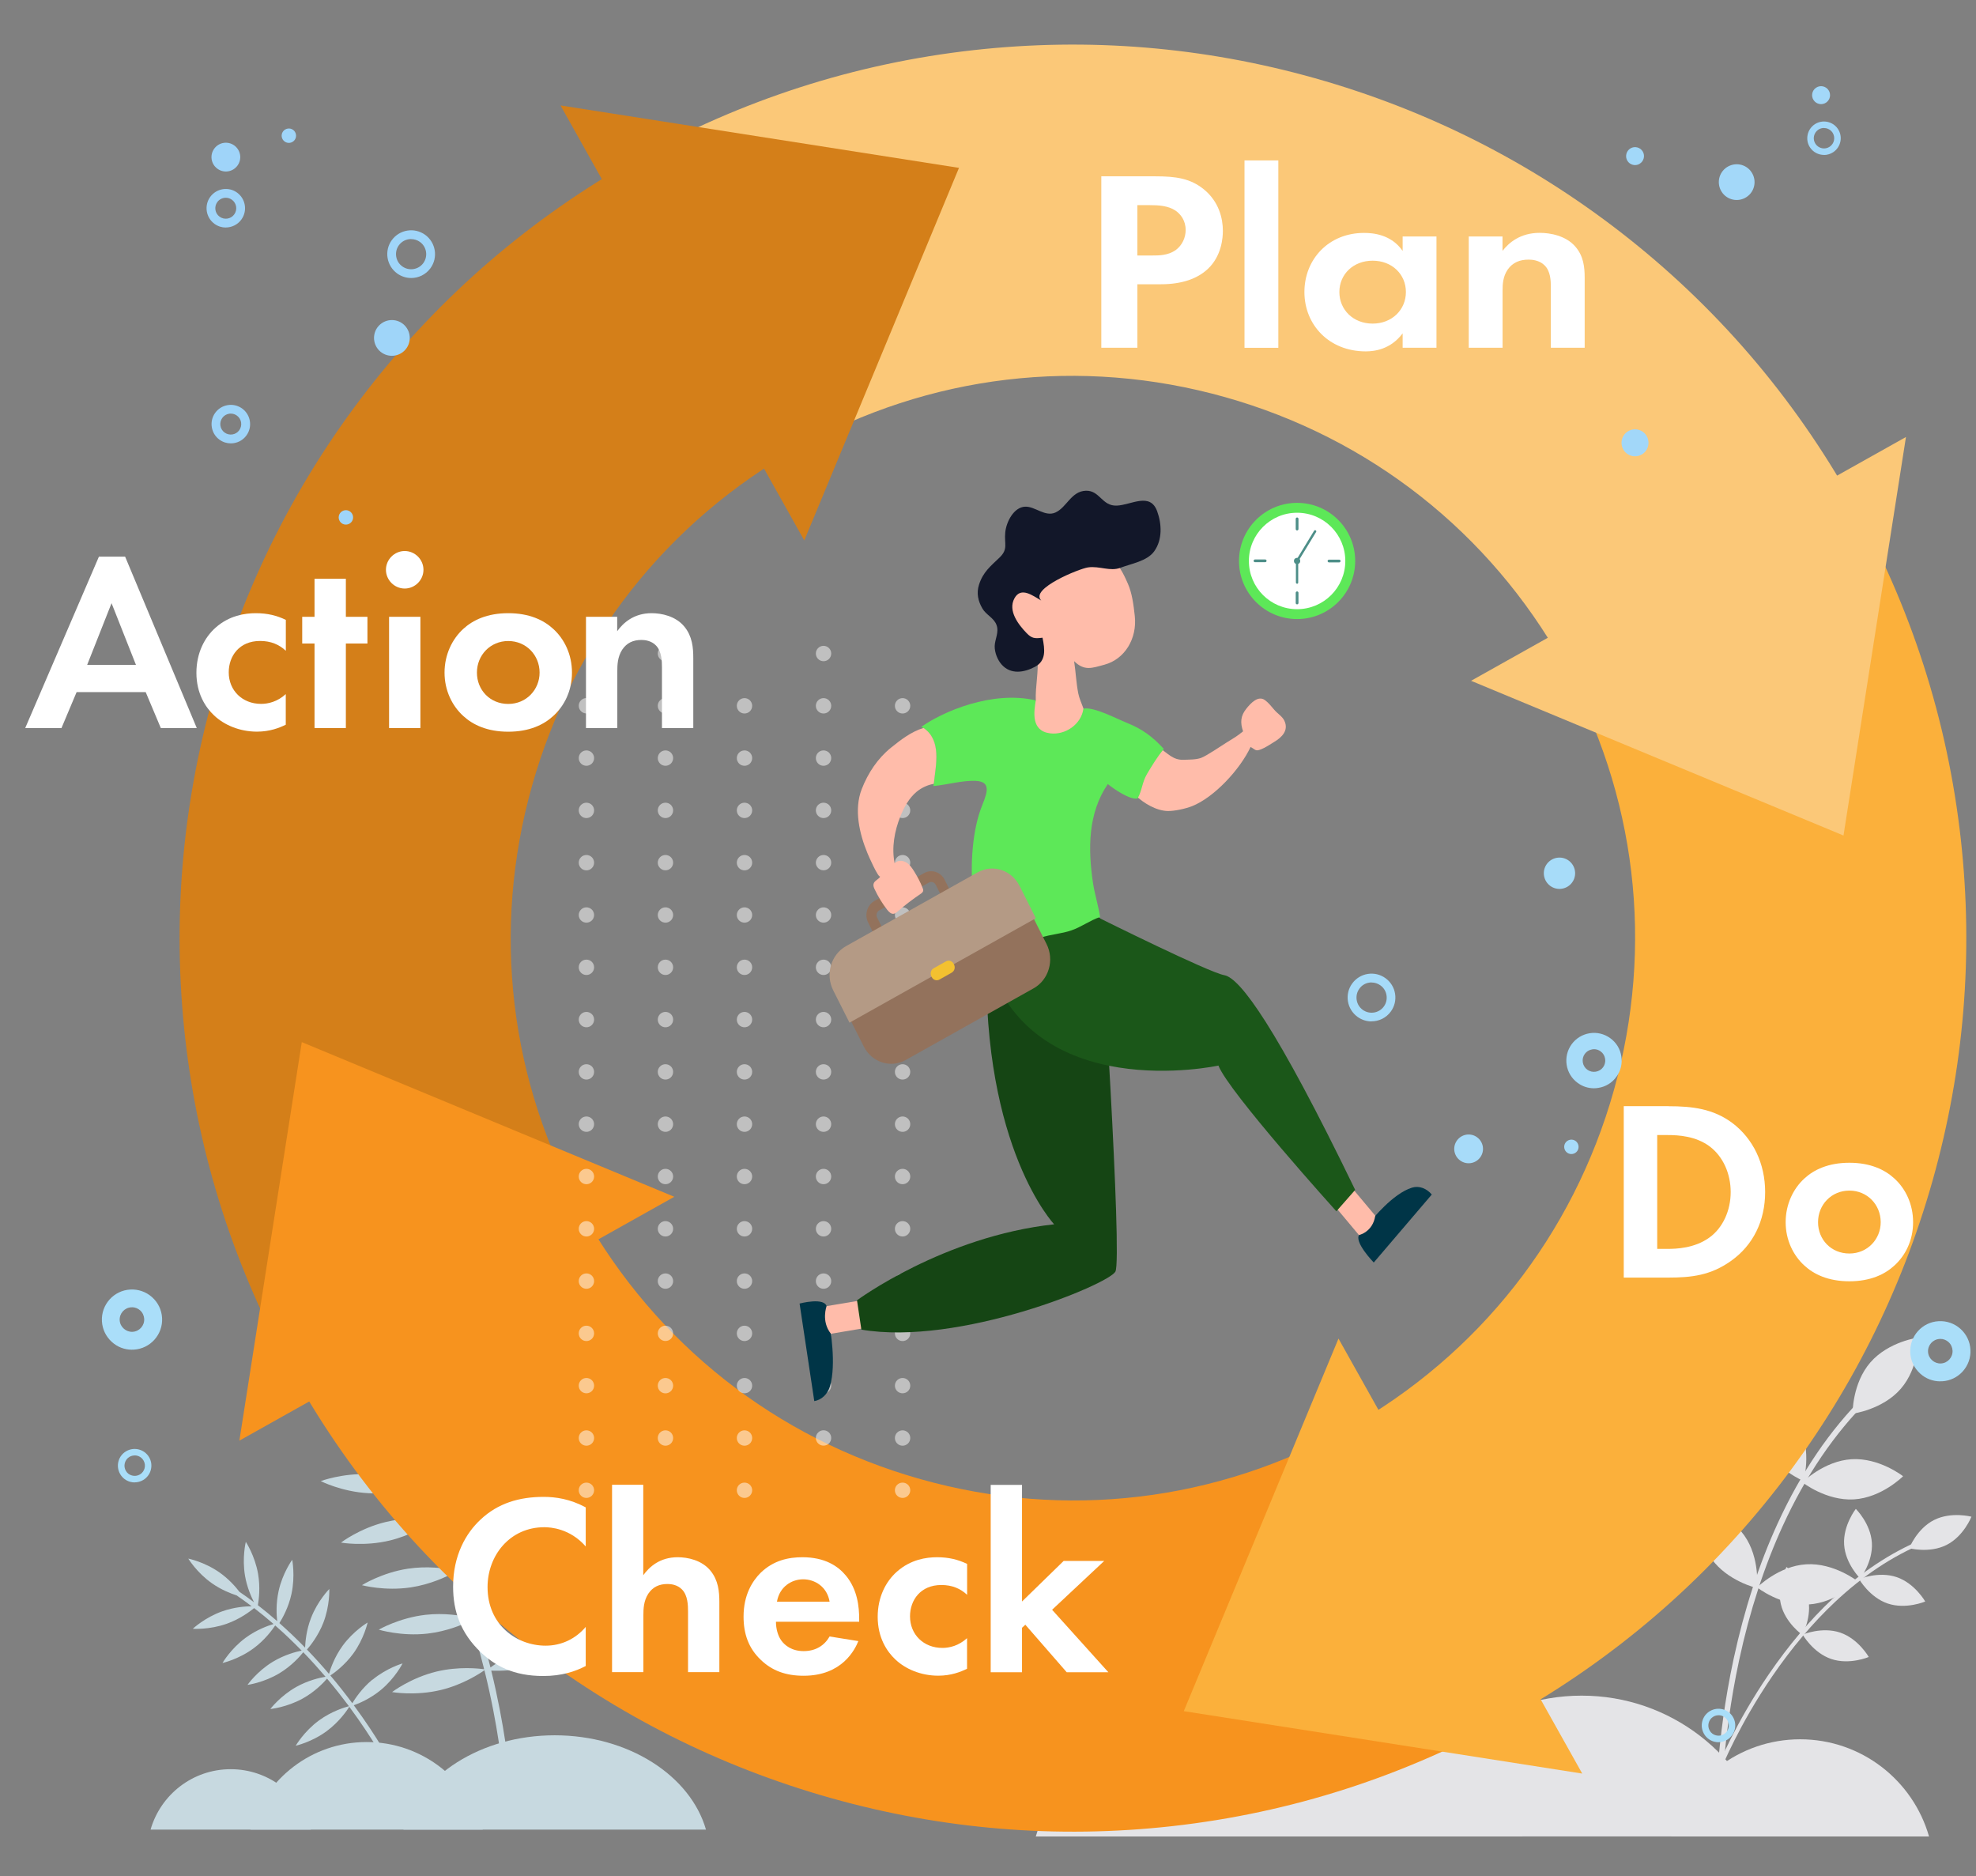<svg width="316" height="300" xmlns="http://www.w3.org/2000/svg" xmlns:xlink="http://www.w3.org/1999/xlink" viewBox="0 0 316 300"><rect x="0" y="0" width="316" height="300" fill="#808080" stroke="none"/><defs><style>.cls-1{fill:url(#linear-gradient);}.cls-2{fill:#003547;}.cls-3{fill:#f7931e;}.cls-4{fill:#f3c130;}.cls-5{fill:#fff;}.cls-6{fill:#ffbcaa;}.cls-7{fill:#fbb03b;}.cls-8{fill:#e4e4e7;}.cls-9{fill:#fbc878;}.cls-10{fill:#93725c;}.cls-11{fill:#b49a85;}.cls-12{fill:#d47f19;}.cls-13{fill:#c7d9e0;}.cls-14{fill:#121729;}.cls-15{fill:#154514;}.cls-16{fill:#1b5719;}.cls-17{fill:#5de858;}.cls-18{fill:#4d8e88;}.cls-19{fill:url(#linear-gradient-8);}.cls-20{fill:url(#linear-gradient-9);}.cls-21{fill:url(#linear-gradient-3);}.cls-22{fill:url(#linear-gradient-4);}.cls-23{fill:url(#linear-gradient-2);}.cls-24{fill:url(#linear-gradient-6);}.cls-25{fill:url(#linear-gradient-7);}.cls-26{fill:url(#linear-gradient-5);}.cls-27{opacity:.5;}.cls-28{fill:url(#linear-gradient-14);}.cls-29{fill:url(#linear-gradient-18);}.cls-30{fill:url(#linear-gradient-20);}.cls-31{fill:url(#linear-gradient-21);}.cls-32{fill:url(#linear-gradient-15);}.cls-33{fill:url(#linear-gradient-19);}.cls-34{fill:url(#linear-gradient-16);}.cls-35{fill:url(#linear-gradient-17);}.cls-36{fill:url(#linear-gradient-13);}.cls-37{fill:url(#linear-gradient-12);}.cls-38{fill:url(#linear-gradient-10);}.cls-39{fill:url(#linear-gradient-11);}</style><linearGradient id="linear-gradient" x1="-187.66" y1="219.94" x2="794.58" y2="-182.79" gradientTransform="matrix(1, 0, 0, 1, 0, 0)" gradientUnits="userSpaceOnUse"><stop offset="0" stop-color="#95ccf8"/><stop offset="1" stop-color="#b2e5fa"/></linearGradient><linearGradient id="linear-gradient-2" x1="-279.58" y1="194.36" x2="702.64" y2="-208.37" xlink:href="#linear-gradient"/><linearGradient id="linear-gradient-3" x1="-372.69" y1="394.68" x2="609.53" y2="-8.05" xlink:href="#linear-gradient"/><linearGradient id="linear-gradient-4" x1="-175.37" y1="249.92" x2="806.87" y2="-152.81" xlink:href="#linear-gradient"/><linearGradient id="linear-gradient-5" x1="-191.45" y1="210.67" x2="790.77" y2="-192.05" xlink:href="#linear-gradient"/><linearGradient id="linear-gradient-6" x1="-190.6" y1="212.77" x2="791.64" y2="-189.96" xlink:href="#linear-gradient"/><linearGradient id="linear-gradient-7" x1="-669.54" y1="517.69" x2="312.67" y2="114.97" xlink:href="#linear-gradient"/><linearGradient id="linear-gradient-8" x1="-188.11" y1="218.82" x2="794.11" y2="-183.91" xlink:href="#linear-gradient"/><linearGradient id="linear-gradient-9" x1="-677.81" y1="497.55" x2="304.41" y2="94.82" xlink:href="#linear-gradient"/><linearGradient id="linear-gradient-10" x1="-416.25" y1="559.23" x2="565.96" y2="156.51" xlink:href="#linear-gradient"/><linearGradient id="linear-gradient-11" x1="-388.62" y1="502.61" x2="593.6" y2="99.88" xlink:href="#linear-gradient"/><linearGradient id="linear-gradient-12" x1="-359.31" y1="427.3" x2="622.91" y2="24.58" xlink:href="#linear-gradient"/><linearGradient id="linear-gradient-13" x1="-293.55" y1="160.28" x2="688.68" y2="-242.44" xlink:href="#linear-gradient"/><linearGradient id="linear-gradient-14" x1="-357.07" y1="432.8" x2="625.16" y2="30.07" xlink:href="#linear-gradient"/><linearGradient id="linear-gradient-15" x1="-297.78" y1="227.49" x2="684.46" y2="-175.24" xlink:href="#linear-gradient"/><linearGradient id="linear-gradient-16" x1="-293.3" y1="160.89" x2="688.92" y2="-241.84" xlink:href="#linear-gradient"/><linearGradient id="linear-gradient-17" x1="-361.38" y1="422.26" x2="620.84" y2="19.53" xlink:href="#linear-gradient"/><linearGradient id="linear-gradient-18" x1="-370.04" y1="401.15" x2="612.18" y2="-1.58" xlink:href="#linear-gradient"/><linearGradient id="linear-gradient-19" x1="-283.84" y1="183.97" x2="698.39" y2="-218.76" xlink:href="#linear-gradient"/><linearGradient id="linear-gradient-20" x1="-278.45" y1="197.11" x2="703.77" y2="-205.62" xlink:href="#linear-gradient"/><linearGradient id="linear-gradient-21" x1="-290.68" y1="167.29" x2="691.55" y2="-235.43" xlink:href="#linear-gradient"/></defs><g><g><path class="cls-8" d="M282.01,230.94c1.94,4.01,6.41,5.85,6.41,5.85,0,0,1.32-4.65-.61-8.66-1.94-4.01-6.41-5.85-6.41-5.85,0,0-1.32,4.65,.61,8.66Z"/><path class="cls-8" d="M273.68,249.2c2.58,3.63,7.29,4.71,7.29,4.71,0,0,.54-4.8-2.04-8.43s-7.29-4.71-7.29-4.71c0,0-.54,4.8,2.04,8.43Z"/><path class="cls-8" d="M299.11,217.83c-2.92,3.36-2.85,8.2-2.85,8.2,0,0,4.79-.62,7.71-3.98s2.85-8.2,2.85-8.2c0,0-4.79,.62-7.71,3.98Z"/><path class="cls-8" d="M296.1,233.31c-4.44,.27-7.85,3.7-7.85,3.7,0,0,3.8,2.99,8.24,2.72,4.44-.27,7.85-3.7,7.85-3.7,0,0-3.8-2.99-8.24-2.72Z"/><path class="cls-8" d="M288.85,250.11c-4.44,.27-7.85,3.7-7.85,3.7,0,0,3.8,2.99,8.24,2.72,4.44-.27,7.85-3.7,7.85-3.7,0,0-3.8-2.99-8.24-2.72Z"/><path class="cls-8" d="M274.4,289.38h.91c0-.11-.05-10.67,2.82-23.98,1.68-7.81,4.03-15.02,6.97-21.44,3.67-8.01,8.28-14.79,13.7-20.16l-.64-.64c-5.5,5.45-10.18,12.33-13.89,20.44-2.97,6.48-5.33,13.76-7.03,21.63-2.89,13.4-2.84,24.04-2.84,24.15Z"/></g><g><path class="cls-8" d="M294.91,246.96c.19,3.07,2.57,5.42,2.57,5.42,0,0,2.06-2.63,1.87-5.71s-2.57-5.42-2.57-5.42c0,0-2.06,2.63-1.87,5.71Z"/><path class="cls-8" d="M284.79,256.48c.7,3,3.44,4.92,3.44,4.92,0,0,1.6-2.94,.9-5.94-.7-3-3.44-4.92-3.44-4.92,0,0-1.6,2.94-.9,5.94Z"/><path class="cls-8" d="M309.29,243.03c-2.75,1.39-3.97,4.51-3.97,4.51,0,0,3.23,.86,5.98-.53,2.75-1.39,3.97-4.51,3.97-4.51,0,0-3.23-.86-5.98,.53Z"/><path class="cls-8" d="M303.31,252.16c-2.92-.99-6,.32-6,.32,0,0,1.65,2.91,4.57,3.9s6-.32,6-.32c0,0-1.65-2.91-4.57-3.9Z"/><path class="cls-8" d="M294.28,261.03c-2.92-.99-6,.32-6,.32,0,0,1.65,2.91,4.57,3.9,2.92,.99,6-.32,6-.32,0,0-1.65-2.91-4.57-3.9Z"/><path class="cls-8" d="M274.75,282.41l.58,.23c.03-.07,2.76-6.84,8.08-14.62,3.12-4.56,6.51-8.57,10.07-11.91,4.44-4.17,9.17-7.31,14.05-9.34l-.24-.58c-4.95,2.05-9.74,5.24-14.25,9.46-3.6,3.38-7.01,7.42-10.16,12.02-5.36,7.83-8.11,14.66-8.13,14.73Z"/></g><g><path class="cls-8" d="M252.94,271.11c14.19,0,26.15,9.52,29.86,22.51h-59.73c3.71-13,15.67-22.51,29.86-22.51Z"/><path class="cls-8" d="M287.88,278.09c9.79,0,18.05,6.57,20.61,15.54h-41.22c2.56-8.97,10.82-15.54,20.61-15.54Z"/><path class="cls-8" d="M243.46,293.63c-4.01-13.88-19.91-24.25-38.91-24.25s-34.9,10.37-38.91,24.25h77.81Z"/></g><path class="cls-13" d="M84.76,263.4c-2.96,.9-5.28,2.44-6.32,3.21-.02-.09-.04-.18-.07-.26-.57-2.26-1.27-4.81-2.13-7.53,1.19-.24,4-.93,6.76-2.61,3.62-2.21,5.77-5.3,5.77-5.3,0,0-3.73,.5-7.35,2.71-2.67,1.63-4.53,3.72-5.33,4.72-.72-2.25-1.55-4.63-2.51-7.07,1.11-.55,3.62-1.93,5.82-4.23,2.94-3.06,4.23-6.6,4.23-6.6,0,0-3.47,1.44-6.41,4.5-2.05,2.14-3.3,4.51-3.87,5.74-.96-2.44-2.05-4.94-3.27-7.45,1.02-.71,3.28-2.46,5.12-5.07,2.44-3.48,3.17-7.16,3.17-7.16,0,0-3.21,1.95-5.65,5.43-1.68,2.4-2.55,4.89-2.93,6.21-.83-1.69-1.72-3.38-2.68-5.07,.68-1.05,2.11-3.52,2.81-6.61,.94-4.14,.23-7.83,.23-7.83,0,0-2.24,3.02-3.18,7.16-.57,2.52-.53,4.86-.41,6.32-.68-1.17-1.4-2.34-2.15-3.49-.37-1.41-1.12-3.65-2.5-5.83-2.26-3.59-5.38-5.7-5.38-5.7,0,0,.56,3.72,2.82,7.31,1.36,2.16,3.04,3.79,4.15,4.74,.78,1.19,1.52,2.4,2.22,3.61-1.28-.52-3.77-1.37-6.67-1.53-4.24-.23-7.76,1.09-7.76,1.09,0,0,3.35,1.7,7.59,1.93,3.22,.18,6.02-.54,7.18-.9,.97,1.69,1.86,3.39,2.7,5.08-1.27-.14-4.08-.3-7.12,.44-4.13,1-7.11,3.28-7.11,3.28,0,0,3.7,.66,7.83-.34,3.13-.76,5.61-2.26,6.62-2.94,1.26,2.58,2.38,5.14,3.37,7.64-1.27-.25-4.03-.65-7.09-.19-4.2,.63-7.38,2.64-7.38,2.64,0,0,3.63,.98,7.83,.35,3.16-.48,5.74-1.73,6.83-2.32,.97,2.47,1.81,4.86,2.54,7.14-1.28-.3-3.99-.78-7.04-.43-4.22,.48-7.47,2.37-7.47,2.37,0,0,3.59,1.11,7.81,.63,3.14-.36,5.74-1.49,6.86-2.06,.85,2.69,1.54,5.19,2.1,7.43,.03,.11,.06,.22,.08,.33-.84-.12-4.07-.48-7.61,.37-4.13,1-7.11,3.28-7.11,3.28,0,0,3.7,.66,7.83-.34,3.54-.86,6.25-2.66,6.94-3.15,2.27,9.18,2.83,15.72,2.83,15.79l1.04-.09c0-.07-.56-6.54-2.78-15.64,1.28,.06,4.08,.06,7.07-.84,4.06-1.24,6.91-3.68,6.91-3.68,0,0-3.73-.45-7.79,.79Z"/><path class="cls-13" d="M59.55,268.55c-1.67,1.38-2.74,3-3.21,3.77l-.11-.15c-.98-1.31-2.11-2.76-3.4-4.28,.7-.47,2.33-1.68,3.66-3.5,1.74-2.4,2.3-4.97,2.3-4.97,0,0-2.27,1.33-4.01,3.73-1.28,1.77-1.92,3.62-2.17,4.48-1.07-1.26-2.25-2.57-3.52-3.89,.57-.65,1.81-2.22,2.62-4.29,1.07-2.77,.95-5.39,.95-5.39,0,0-1.85,1.86-2.92,4.63-.75,1.93-.91,3.79-.95,4.74-1.28-1.31-2.65-2.63-4.11-3.92,.46-.73,1.46-2.47,1.93-4.65,.63-2.9,.12-5.47,.12-5.47,0,0-1.55,2.12-2.18,5.02-.44,2-.33,3.84-.22,4.79-.99-.87-2.02-1.72-3.09-2.55,.15-.86,.41-2.83,.03-5.02-.51-2.92-1.96-5.11-1.96-5.11,0,0-.63,2.55-.12,5.47,.31,1.78,.97,3.28,1.43,4.19-.76-.57-1.53-1.13-2.33-1.67-.62-.81-1.7-2.05-3.18-3.09-2.43-1.71-5-2.22-5-2.22,0,0,1.36,2.25,3.79,3.95,1.46,1.03,2.98,1.62,3.95,1.94,.82,.56,1.62,1.14,2.4,1.73-.96,.01-2.8,.13-4.71,.81-2.8,.99-4.71,2.79-4.71,2.79,0,0,2.62,.19,5.42-.8,2.12-.75,3.74-1.97,4.39-2.51,1.08,.83,2.11,1.68,3.11,2.55-.85,.25-2.71,.9-4.47,2.2-2.39,1.76-3.7,4.03-3.7,4.03,0,0,2.56-.57,4.95-2.33,1.82-1.33,3.01-2.97,3.48-3.67,1.51,1.32,2.92,2.68,4.23,4.02-.89,.18-2.77,.67-4.62,1.79-2.54,1.54-4.04,3.69-4.04,3.69,0,0,2.6-.34,5.14-1.88,1.91-1.16,3.24-2.66,3.78-3.34,1.29,1.33,2.47,2.65,3.56,3.92-.9,.15-2.78,.57-4.66,1.62-2.59,1.45-4.17,3.54-4.17,3.54,0,0,2.61-.25,5.2-1.69,1.93-1.07,3.3-2.51,3.87-3.17,1.27,1.5,2.39,2.93,3.36,4.22,.05,.06,.1,.13,.14,.19-.58,.15-2.75,.78-4.81,2.29-2.39,1.76-3.7,4.03-3.7,4.03,0,0,2.56-.57,4.95-2.33,2.05-1.51,3.31-3.4,3.62-3.9,3.93,5.31,6.06,9.37,6.08,9.42l.65-.33s-2.12-4.07-6.01-9.33c.84-.3,2.65-1.06,4.33-2.45,2.29-1.89,3.47-4.24,3.47-4.24,0,0-2.53,.72-4.81,2.61Z"/><g><path class="cls-13" d="M58.63,278.53c-8.82,0-16.26,5.92-18.57,14h37.14c-2.31-8.08-9.75-14-18.57-14Z"/><path class="cls-13" d="M36.9,282.87c-6.09,0-11.22,4.08-12.82,9.66h25.63c-1.59-5.58-6.73-9.66-12.82-9.66Z"/><path class="cls-13" d="M64.52,292.53c2.49-8.63,12.38-15.08,24.19-15.08s21.7,6.45,24.19,15.08h-48.39Z"/></g></g><g><path class="cls-12" d="M93.2,193.94l-46.21,25.9c-9.42-16.81-15.27-34.98-17.39-54-2.04-18.36-.53-36.71,4.5-54.56,5.03-17.84,13.31-34.29,24.63-48.89,11.73-15.12,26.2-27.57,43.01-36.99l25.9,46.21c-20.94,11.74-36.05,30.92-42.56,54.03-6.51,23.1-3.63,47.36,8.11,68.29Z"/><path class="cls-3" d="M241.42,274.59c-16.81,9.42-34.98,15.27-54,17.39-18.36,2.04-36.71,.53-54.56-4.5-17.84-5.03-34.29-13.31-48.89-24.63-15.12-11.73-27.57-26.2-36.99-43.01l46.21-25.9c11.74,20.94,30.92,36.05,54.03,42.56,23.1,6.51,47.36,3.63,68.29-8.11l25.9,46.21Z"/><path class="cls-7" d="M241.42,274.59l-25.9-46.21c20.94-11.74,36.05-30.92,42.56-54.03,6.51-23.1,3.63-47.36-8.11-68.29l46.21-25.9c9.42,16.81,15.27,34.98,17.39,54,2.04,18.36,.53,36.71-4.5,54.56-5.03,17.84-13.31,34.29-24.63,48.89-11.73,15.12-26.2,27.57-43.01,36.99Z"/><path class="cls-9" d="M296.17,80.16l-46.21,25.9c-11.74-20.94-30.92-36.05-54.03-42.56-23.1-6.51-47.36-3.63-68.29,8.11l-25.9-46.21c16.81-9.42,34.98-15.27,54-17.39,18.36-2.04,36.71-.53,54.56,4.5,17.84,5.03,34.29,13.31,48.89,24.63,15.12,11.73,27.57,26.2,36.99,43.01Z"/><polygon class="cls-12" points="153.36 26.84 89.64 16.86 128.62 86.41 153.36 26.84"/><polygon class="cls-9" points="294.81 133.59 304.8 69.87 235.25 108.85 294.81 133.59"/><polygon class="cls-7" points="189.31 273.59 253.03 283.57 214.05 214.02 189.31 273.59"/><polygon class="cls-3" points="48.26 166.62 38.28 230.34 107.83 191.35 48.26 166.62"/></g><g><path class="cls-5" d="M184.73,28.19c3.33,0,5.64,.33,7.81,2.1,2.4,1.97,3.02,4.64,3.02,6.62,0,1.07-.18,4.03-2.44,6.12-1.64,1.52-4.08,2.42-7.5,2.42h-3.73v10.15h-5.77V28.19h8.61Zm-2.84,12.66h2.35c1.11,0,2.53,0,3.77-.86,1.06-.78,1.6-2.01,1.6-3.21,0-1.52-.8-2.55-1.64-3.12-1.2-.78-2.71-.86-4.08-.86h-2v8.05Z"/><path class="cls-5" d="M204.43,25.65v29.96h-5.41V25.65h5.41Z"/><path class="cls-5" d="M224.31,37.81h5.41v17.79h-5.41v-2.3c-1.95,2.59-4.53,2.88-5.9,2.88-5.9,0-9.81-4.27-9.81-9.49s3.86-9.45,9.54-9.45c1.46,0,4.35,.25,6.17,2.88v-2.3Zm-10.12,8.88c0,2.84,2.22,5.05,5.32,5.05s5.32-2.22,5.32-5.05-2.22-5.01-5.32-5.01-5.32,2.18-5.32,5.01Z"/><path class="cls-5" d="M234.87,37.81h5.41v2.3c1.02-1.31,2.84-2.88,5.95-2.88,1.69,0,4.17,.45,5.68,2.18,1.33,1.52,1.51,3.29,1.51,5.01v11.18h-5.41v-9.7c0-.99-.04-2.55-1.02-3.49-.84-.82-2-.9-2.53-.9-1.42,0-2.53,.45-3.33,1.56-.8,1.15-.84,2.42-.84,3.45v9.08h-5.41v-17.79Z"/></g><g><path class="cls-5" d="M266.83,176.87c3.82,0,7.15,.41,10.19,2.67,3.33,2.51,5.26,6.49,5.26,11.05s-1.89,8.51-5.51,11.05c-3.21,2.26-6.21,2.63-10.03,2.63h-7.07v-27.41h7.15Zm-1.81,22.81h1.64c1.36,0,4.31-.08,6.7-1.81,2.18-1.56,3.41-4.36,3.41-7.27s-1.19-5.67-3.37-7.31c-2.22-1.64-4.93-1.81-6.74-1.81h-1.64v18.2Z"/><path class="cls-5" d="M302.94,188.42c1.77,1.6,3,4.07,3,6.99s-1.23,5.34-3,6.94c-1.52,1.4-3.82,2.51-7.19,2.51s-5.67-1.11-7.19-2.51c-1.77-1.6-3-4.07-3-6.94s1.23-5.38,3-6.99c1.52-1.4,3.82-2.51,7.19-2.51s5.67,1.11,7.19,2.51Zm-2.18,6.99c0-2.79-2.14-5.05-5.01-5.05s-5.01,2.26-5.01,5.05,2.1,5.01,5.01,5.01,5.01-2.3,5.01-5.01Z"/></g><g><path class="cls-5" d="M93.67,266.37c-1.64,.86-3.82,1.6-6.78,1.6-4.81,0-7.73-1.64-10.03-3.82-3.16-3.04-4.4-6.45-4.4-10.48,0-4.97,2.05-8.55,4.4-10.72,2.75-2.59,6.16-3.62,10.07-3.62,1.93,0,4.23,.33,6.74,1.68v6.25c-2.51-2.88-5.63-3.08-6.62-3.08-5.51,0-9.08,4.52-9.08,9.57,0,6.08,4.68,9.37,9.29,9.37,2.55,0,4.81-1.11,6.41-3v6.25Z"/><path class="cls-5" d="M97.86,237.4h5.01v14.46c.95-1.32,2.63-2.88,5.51-2.88,1.56,0,3.86,.45,5.26,2.18,1.23,1.52,1.4,3.29,1.4,5.01v11.18h-5.01v-9.7c0-.99-.04-2.55-.94-3.49-.78-.82-1.85-.9-2.34-.9-1.31,0-2.34,.45-3.08,1.56-.74,1.15-.78,2.42-.78,3.45v9.08h-5.01v-29.96Z"/><path class="cls-5" d="M137.27,262.38c-.53,1.31-2.55,5.55-8.75,5.55-2.88,0-5.05-.82-6.82-2.51-1.97-1.85-2.79-4.15-2.79-6.94,0-3.53,1.44-5.71,2.71-6.99,2.1-2.05,4.56-2.51,6.7-2.51,3.62,0,5.71,1.44,6.94,2.92,1.89,2.26,2.14,5.05,2.14,6.99v.41h-13.31c0,1.07,.29,2.22,.86,3,.53,.74,1.64,1.69,3.57,1.69s3.33-.9,4.15-2.34l4.6,.74Zm-4.6-6.29c-.41-2.42-2.38-3.58-4.23-3.58s-3.78,1.19-4.19,3.58h8.42Z"/><path class="cls-5" d="M154.65,254.98c-1.07-.99-2.38-1.56-4.11-1.56-3.33,0-5.01,2.42-5.01,5.01,0,2.92,2.18,5.05,5.18,5.05,1.11,0,2.59-.33,3.94-1.56v4.89c-.99,.49-2.55,1.11-4.6,1.11-2.79,0-5.26-1.07-6.86-2.59-1.36-1.27-2.83-3.49-2.83-6.82,0-3.12,1.27-5.63,3.08-7.23,2.18-1.93,4.68-2.3,6.41-2.3,1.85,0,3.37,.37,4.81,1.07v4.93Z"/><path class="cls-5" d="M163.44,237.4v18.66l6.66-6.49h6.49l-8.34,7.81,9,9.99h-6.66l-6.62-7.6-.53,.49v7.11h-5.01v-29.96h5.01Z"/></g><g><path class="cls-1" d="M280.11,27.54c.87,1.31,.52,3.09-.8,3.96-1.31,.87-3.09,.52-3.96-.8-.87-1.31-.52-3.09,.8-3.96s3.09-.52,3.96,.8Z"/><path class="cls-23" d="M65.05,52.45c.87,1.31,.52,3.09-.8,3.96-1.31,.87-3.09,.52-3.96-.8-.87-1.31-.52-3.09,.8-3.96,1.31-.87,3.09-.52,3.96,.8Z"/><path class="cls-21" d="M249.25,137.12c1.38-.08,2.56,.98,2.64,2.36,.08,1.38-.98,2.56-2.36,2.64-1.38,.08-2.56-.98-2.64-2.36-.08-1.38,.98-2.56,2.36-2.64Z"/><path class="cls-22" d="M262.56,72.66c-1.03,.6-2.35,.26-2.95-.77-.6-1.03-.26-2.35,.77-2.95,1.03-.6,2.35-.26,2.95,.77,.6,1.03,.26,2.35-.77,2.95Z"/><path class="cls-26" d="M262.2,26.2c-.68,.4-1.56,.17-1.96-.51-.4-.68-.17-1.56,.51-1.97,.68-.4,1.56-.17,1.96,.51,.4,.68,.17,1.56-.51,1.96Z"/><path class="cls-24" d="M292.42,14.42c.44,.66,.26,1.55-.4,1.99s-1.55,.26-1.99-.4c-.44-.66-.26-1.55,.4-1.99,.66-.44,1.55-.26,1.99,.4Z"/><path class="cls-25" d="M21.53,237.02c-.23,0-.45-.03-.68-.09-.69-.18-1.27-.62-1.63-1.24-.36-.62-.46-1.34-.28-2.03,.18-.69,.62-1.27,1.24-1.63,1.27-.74,2.91-.32,3.66,.95,.75,1.27,.32,2.91-.95,3.66h0c-.42,.24-.88,.37-1.35,.37Zm0-4.31c-.28,0-.57,.07-.82,.22-.38,.22-.64,.58-.75,1-.11,.42-.05,.86,.17,1.24,.22,.38,.57,.64,1,.75,.42,.11,.86,.05,1.24-.17h0c.78-.46,1.04-1.46,.58-2.24-.3-.52-.85-.81-1.41-.81Z"/><path class="cls-19" d="M291.69,24.77c-.87,0-1.72-.42-2.23-1.19-.4-.59-.53-1.31-.39-2.01,.14-.7,.55-1.3,1.14-1.7,1.23-.81,2.89-.48,3.71,.75h0c.82,1.23,.48,2.89-.75,3.71-.45,.3-.97,.45-1.48,.45Zm0-4.31c-.32,0-.63,.09-.9,.27-.36,.24-.61,.61-.7,1.04-.09,.43,0,.86,.24,1.23,.24,.36,.61,.61,1.04,.7,.43,.09,.86,0,1.23-.24,.75-.5,.95-1.51,.46-2.26h0c-.24-.36-.61-.61-1.04-.7-.11-.02-.22-.03-.33-.03Z"/><path class="cls-20" d="M21.1,215.8c-1.19,0-2.32-.43-3.2-1.23-.96-.86-1.53-2.04-1.6-3.32-.15-2.65,1.89-4.93,4.54-5.07h0c1.27-.07,2.52,.36,3.48,1.22,.96,.86,1.53,2.04,1.6,3.32,.15,2.65-1.89,4.93-4.54,5.07-.09,0-.18,0-.27,0Zm0-6.78s-.08,0-.11,0h0c-1.08,.06-1.91,.99-1.85,2.07,.06,1.08,1.02,1.91,2.07,1.85,1.08-.06,1.91-.99,1.85-2.07-.03-.52-.26-1.01-.65-1.36-.36-.32-.82-.5-1.31-.5Z"/><path class="cls-38" d="M274.82,278.56c-.23,0-.45-.03-.68-.09-.69-.18-1.27-.62-1.63-1.24-.36-.62-.46-1.34-.28-2.03,.18-.69,.62-1.27,1.24-1.63,1.27-.74,2.91-.32,3.66,.95,.75,1.27,.32,2.91-.95,3.66h0c-.42,.24-.88,.37-1.35,.37Zm0-4.31c-.28,0-.57,.07-.82,.22-.38,.22-.64,.58-.75,1-.11,.42-.05,.86,.17,1.24,.22,.38,.57,.64,1,.75,.42,.11,.86,.05,1.24-.17h0c.78-.46,1.04-1.46,.58-2.24-.3-.52-.85-.81-1.41-.81Z"/><path class="cls-39" d="M310.29,220.86c-1.19,0-2.32-.43-3.2-1.23-.96-.86-1.53-2.04-1.6-3.32-.15-2.65,1.89-4.93,4.54-5.07h0c1.27-.07,2.52,.36,3.48,1.22,.96,.86,1.53,2.04,1.6,3.32,.15,2.65-1.89,4.93-4.54,5.07-.09,0-.18,0-.27,0Zm0-6.78s-.08,0-.11,0h0c-1.08,.06-1.91,.99-1.85,2.07,.06,1.08,1.02,1.91,2.07,1.85,1.08-.06,1.91-.99,1.85-2.07-.03-.52-.26-1.01-.65-1.36-.36-.32-.82-.5-1.31-.5Z"/><path class="cls-37" d="M236.72,185.04c-.75,1.03-2.18,1.26-3.21,.51-1.03-.75-1.26-2.18-.51-3.21,.75-1.03,2.19-1.26,3.21-.51,1.03,.75,1.26,2.18,.51,3.21Z"/><path class="cls-36" d="M37.98,26.47c-.75,1.03-2.18,1.26-3.21,.51-1.03-.75-1.26-2.18-.51-3.21,.75-1.03,2.18-1.26,3.21-.51,1.03,.75,1.26,2.19,.51,3.21Z"/><path class="cls-28" d="M252.23,184.04c-.38,.52-1.1,.63-1.61,.26s-.63-1.1-.26-1.61c.38-.52,1.1-.63,1.61-.26s.63,1.1,.26,1.61Z"/><path class="cls-32" d="M56.25,83.4c-.38,.52-1.1,.63-1.61,.26-.52-.38-.63-1.1-.26-1.61,.38-.52,1.1-.63,1.61-.26,.52,.38,.63,1.1,.26,1.61Z"/><path class="cls-34" d="M47.13,22.37c-.38,.52-1.1,.63-1.61,.26-.52-.38-.63-1.1-.26-1.61s1.1-.63,1.61-.26,.63,1.1,.26,1.61Z"/><path class="cls-35" d="M254.9,174c-.93,0-1.83-.29-2.59-.85-.96-.7-1.59-1.72-1.77-2.89-.18-1.17,.1-2.34,.79-3.29,.7-.96,1.72-1.58,2.89-1.77,1.16-.19,2.34,.1,3.29,.79,.96,.69,1.59,1.72,1.77,2.89,.19,1.17-.09,2.34-.79,3.29h0c-.69,.96-1.72,1.59-2.89,1.77-.23,.04-.47,.06-.7,.06Zm.01-6.24c-.09,0-.19,0-.29,.02-.48,.08-.89,.33-1.18,.72-.28,.39-.4,.87-.32,1.35,.08,.48,.33,.9,.72,1.18,.39,.28,.86,.4,1.35,.32,.48-.08,.9-.33,1.18-.72h0c.28-.39,.4-.87,.32-1.35-.08-.48-.33-.9-.72-1.18-.31-.23-.68-.35-1.06-.35Z"/><path class="cls-29" d="M219.33,163.31c-.78,0-1.56-.24-2.24-.73-.82-.6-1.37-1.49-1.53-2.49-.16-1.01,.08-2.02,.68-2.84,.6-.82,1.48-1.37,2.49-1.53,1.01-.16,2.01,.08,2.84,.68,.82,.6,1.37,1.48,1.53,2.49,.16,1.01-.08,2.02-.68,2.84h0c-.75,1.03-1.91,1.57-3.1,1.57Zm.01-6.23c-.13,0-.25,0-.38,.03-.64,.1-1.2,.44-1.57,.97-.38,.52-.53,1.16-.43,1.8,.1,.64,.44,1.2,.97,1.58,1.08,.78,2.59,.54,3.37-.53,.38-.52,.53-1.16,.43-1.8-.1-.64-.44-1.2-.97-1.58-.42-.3-.91-.46-1.41-.46Z"/><path class="cls-33" d="M65.75,44.45c-.78,0-1.56-.24-2.24-.73-.82-.6-1.37-1.49-1.53-2.49-.16-1.01,.08-2.02,.68-2.84,1.24-1.7,3.63-2.08,5.34-.84,1.7,1.24,2.08,3.63,.84,5.33h0c-.75,1.03-1.91,1.57-3.09,1.57Zm0-6.23c-.75,0-1.49,.34-1.96,.99-.38,.52-.53,1.16-.43,1.8,.1,.64,.44,1.2,.97,1.58,1.08,.78,2.59,.54,3.37-.53h0c.78-1.08,.54-2.59-.53-3.37-.43-.31-.92-.46-1.42-.46Z"/><path class="cls-30" d="M36.91,70.89c-.63,0-1.26-.19-1.81-.59-.67-.48-1.1-1.2-1.23-2.01-.13-.81,.07-1.63,.55-2.29,.48-.66,1.2-1.1,2.01-1.23,.82-.13,1.63,.07,2.3,.55,1.37,1,1.68,2.93,.68,4.3h0c-.6,.83-1.54,1.27-2.5,1.27Zm0-4.76c-.09,0-.18,0-.27,.02-.44,.07-.83,.31-1.09,.67-.26,.36-.37,.81-.3,1.25,.07,.44,.31,.83,.67,1.09,.75,.54,1.8,.38,2.34-.37,.54-.75,.38-1.8-.37-2.34-.29-.21-.63-.32-.98-.32Z"/><path class="cls-31" d="M36.11,36.38c-.63,0-1.26-.19-1.81-.59-1.37-1-1.68-2.93-.68-4.31,1-1.37,2.93-1.68,4.3-.68,1.37,1,1.68,2.93,.68,4.3-.6,.83-1.54,1.27-2.5,1.27Zm0-4.76c-.52,0-1.03,.24-1.36,.69-.54,.75-.38,1.8,.37,2.34,.75,.54,1.8,.38,2.34-.37,.26-.36,.37-.81,.3-1.25-.07-.44-.31-.83-.67-1.09-.3-.22-.64-.32-.98-.32Z"/></g><g><path class="cls-5" d="M23.3,110.66H12.25l-2.42,5.75H4.03l11.79-27.41h4.19l11.46,27.41h-5.75l-2.42-5.75Zm-1.56-4.36l-3.9-9.86-3.9,9.86h7.81Z"/><path class="cls-5" d="M45.7,104.04c-1.07-.99-2.38-1.56-4.11-1.56-3.33,0-5.01,2.42-5.01,5.01,0,2.92,2.18,5.05,5.18,5.05,1.11,0,2.59-.33,3.94-1.56v4.89c-.99,.49-2.55,1.11-4.6,1.11-2.79,0-5.26-1.07-6.86-2.59-1.36-1.27-2.83-3.49-2.83-6.82,0-3.12,1.27-5.63,3.08-7.23,2.18-1.93,4.68-2.3,6.41-2.3,1.85,0,3.37,.37,4.81,1.07v4.93Z"/><path class="cls-5" d="M55.31,102.89v13.52h-5.01v-13.52h-1.97v-4.27h1.97v-6.08h5.01v6.08h3.45v4.27h-3.45Z"/><path class="cls-5" d="M64.72,88.1c1.64,0,3,1.36,3,3s-1.36,3-3,3-3-1.36-3-3,1.36-3,3-3Zm2.51,10.52v17.79h-5.01v-17.79h5.01Z"/><path class="cls-5" d="M88.47,100.55c1.77,1.6,3,4.07,3,6.99s-1.23,5.34-3,6.94c-1.52,1.4-3.82,2.51-7.19,2.51s-5.67-1.11-7.19-2.51c-1.77-1.6-3-4.07-3-6.94s1.23-5.38,3-6.99c1.52-1.4,3.82-2.51,7.19-2.51s5.67,1.11,7.19,2.51Zm-2.18,6.99c0-2.79-2.14-5.05-5.01-5.05s-5.01,2.26-5.01,5.05,2.1,5.01,5.01,5.01,5.01-2.3,5.01-5.01Z"/><path class="cls-5" d="M93.69,98.62h5.01v2.3c.95-1.31,2.63-2.88,5.51-2.88,1.56,0,3.86,.45,5.26,2.18,1.23,1.52,1.4,3.29,1.4,5.01v11.18h-5.01v-9.7c0-.99-.04-2.55-.94-3.49-.78-.82-1.85-.9-2.34-.9-1.31,0-2.34,.45-3.08,1.56-.74,1.15-.78,2.42-.78,3.45v9.08h-5.01v-17.79Z"/></g><g><circle class="cls-17" cx="207.43" cy="89.69" r="9.29"/><circle class="cls-5" cx="207.43" cy="89.69" r="7.71"/><circle class="cls-18" cx="207.43" cy="89.69" r=".5"/><g><path class="cls-18" d="M207.43,84.81h0c-.12,0-.22-.1-.22-.22v-1.63c0-.12,.1-.22,.22-.22h0c.12,0,.22,.1,.22,.22v1.63c0,.12-.1,.22-.22,.22Z"/><path class="cls-18" d="M207.43,96.63h0c-.12,0-.22-.1-.22-.22v-1.63c0-.12,.1-.22,.22-.22h0c.12,0,.22,.1,.22,.22v1.63c0,.12-.1,.22-.22,.22Z"/></g><g><path class="cls-18" d="M212.31,89.7h0c0-.12,.1-.22,.22-.22h1.63c.12,0,.22,.1,.22,.22h0c0,.12-.1,.22-.22,.22h-1.63c-.12,0-.22-.1-.22-.22Z"/><path class="cls-18" d="M200.48,89.67h0c0-.12,.1-.22,.22-.22h1.63c.12,0,.22,.1,.22,.22h0c0,.12-.1,.22-.22,.22h-1.63c-.12,0-.22-.1-.22-.22Z"/></g><path class="cls-18" d="M207.43,93.33c-.1,0-.19-.08-.19-.19v-3.5l2.91-4.78c.05-.09,.17-.12,.26-.06,.09,.05,.12,.17,.06,.26l-2.86,4.69v3.4c0,.1-.08,.19-.19,.19Z"/></g><g class="cls-27"><path class="cls-5" d="M93.78,153.43c.68,0,1.23,.55,1.23,1.23s-.55,1.23-1.23,1.23-1.23-.55-1.23-1.23,.55-1.23,1.23-1.23Z"/><path class="cls-5" d="M93.78,145.07c.68,0,1.23,.55,1.23,1.23s-.55,1.22-1.23,1.22-1.23-.55-1.23-1.22,.55-1.23,1.23-1.23Z"/><path class="cls-5" d="M93.78,136.7c.68,0,1.23,.55,1.23,1.23s-.55,1.23-1.23,1.23-1.23-.55-1.23-1.23,.55-1.23,1.23-1.23Z"/><path class="cls-5" d="M93.78,128.34c.68,0,1.23,.55,1.23,1.23s-.55,1.23-1.23,1.23-1.23-.55-1.23-1.23,.55-1.23,1.23-1.23Z"/><path class="cls-5" d="M93.78,119.98c.68,0,1.23,.55,1.23,1.23s-.55,1.23-1.23,1.23-1.23-.55-1.23-1.23,.55-1.23,1.23-1.23Z"/><path class="cls-5" d="M93.78,161.79c.34,0,.64,.14,.87,.36,.22,.22,.36,.53,.36,.87h0c0,.68-.55,1.23-1.23,1.23s-1.23-.55-1.23-1.23h0c0-.34,.14-.64,.36-.87,.22-.22,.53-.36,.87-.36Z"/><path class="cls-5" d="M93.78,114.07c-.68,0-1.23-.55-1.23-1.23s.55-1.23,1.23-1.23,1.23,.55,1.23,1.23-.55,1.23-1.23,1.23Z"/><path class="cls-5" d="M93.78,228.69c.68,0,1.23,.55,1.23,1.23s-.55,1.23-1.23,1.23-1.23-.55-1.23-1.23,.55-1.23,1.23-1.23Z"/><path class="cls-5" d="M93.78,220.32c.68,0,1.23,.55,1.23,1.23s-.55,1.22-1.23,1.22-1.23-.55-1.23-1.22,.55-1.23,1.23-1.23Z"/><path class="cls-5" d="M93.78,211.96c.68,0,1.23,.55,1.23,1.23s-.55,1.23-1.23,1.23-1.23-.55-1.23-1.23,.55-1.23,1.23-1.23Z"/><path class="cls-5" d="M93.78,203.6c.68,0,1.23,.55,1.23,1.23s-.55,1.23-1.23,1.23-1.23-.55-1.23-1.23,.55-1.23,1.23-1.23Z"/><path class="cls-5" d="M93.78,195.24c.68,0,1.23,.55,1.23,1.23s-.55,1.23-1.23,1.23-1.23-.55-1.23-1.23,.55-1.23,1.23-1.23Z"/><path class="cls-5" d="M93.78,186.88c.68,0,1.23,.55,1.23,1.23s-.55,1.23-1.23,1.23-1.23-.55-1.23-1.23,.55-1.23,1.23-1.23Z"/><path class="cls-5" d="M93.78,178.51c.68,0,1.23,.55,1.23,1.23s-.55,1.23-1.23,1.23-1.23-.55-1.23-1.23,.55-1.23,1.23-1.23Z"/><path class="cls-5" d="M93.78,170.15c.68,0,1.23,.55,1.23,1.23s-.55,1.23-1.23,1.23-1.23-.55-1.23-1.23,.55-1.23,1.23-1.23Z"/><path class="cls-5" d="M93.78,237.05c.68,0,1.23,.55,1.23,1.22s-.55,1.23-1.23,1.23-1.23-.55-1.23-1.23,.55-1.22,1.23-1.22Z"/><path class="cls-5" d="M106.42,145.07c.68,0,1.23,.55,1.23,1.23s-.55,1.22-1.23,1.22-1.23-.55-1.23-1.22,.55-1.23,1.23-1.23Z"/><path class="cls-5" d="M106.42,136.7c.68,0,1.23,.55,1.23,1.23s-.55,1.22-1.23,1.22-1.23-.55-1.23-1.22,.55-1.23,1.23-1.23Z"/><path class="cls-5" d="M106.42,128.34c.68,0,1.23,.55,1.23,1.23s-.55,1.23-1.23,1.23-1.23-.55-1.23-1.23,.55-1.23,1.23-1.23Z"/><path class="cls-5" d="M106.42,119.98c.68,0,1.23,.55,1.23,1.23s-.55,1.23-1.23,1.23-1.23-.55-1.23-1.23,.55-1.23,1.23-1.23Z"/><path class="cls-5" d="M106.42,111.62c.68,0,1.23,.55,1.23,1.23s-.55,1.23-1.23,1.23-1.23-.55-1.23-1.23,.55-1.23,1.23-1.23Z"/><path class="cls-5" d="M106.42,153.43c.34,0,.64,.14,.87,.36,.22,.22,.36,.53,.36,.87h0c0,.68-.55,1.23-1.23,1.23s-1.23-.55-1.23-1.23h0c0-.34,.14-.65,.36-.87,.22-.22,.53-.36,.87-.36Z"/><path class="cls-5" d="M106.42,103.26c.68,0,1.23,.55,1.23,1.23s-.55,1.23-1.23,1.23-1.23-.55-1.23-1.23,.55-1.23,1.23-1.23Z"/><path class="cls-5" d="M106.42,220.32c.68,0,1.23,.55,1.23,1.23s-.55,1.23-1.23,1.23-1.23-.55-1.23-1.23,.55-1.23,1.23-1.23Z"/><path class="cls-5" d="M106.42,211.96c.68,0,1.23,.55,1.23,1.23s-.55,1.22-1.23,1.22-1.23-.55-1.23-1.22,.55-1.23,1.23-1.23Z"/><path class="cls-5" d="M106.42,203.6c.68,0,1.23,.55,1.23,1.23s-.55,1.23-1.23,1.23-1.23-.55-1.23-1.23,.55-1.23,1.23-1.23Z"/><path class="cls-5" d="M106.42,195.24c.68,0,1.23,.55,1.23,1.23s-.55,1.23-1.23,1.23-1.23-.55-1.23-1.23,.55-1.23,1.23-1.23Z"/><path class="cls-5" d="M106.42,186.88c.68,0,1.23,.55,1.23,1.23s-.55,1.23-1.23,1.23-1.23-.55-1.23-1.23,.55-1.23,1.23-1.23Z"/><path class="cls-5" d="M106.42,178.51c.68,0,1.23,.55,1.23,1.23s-.55,1.23-1.23,1.23-1.23-.55-1.23-1.23,.55-1.23,1.23-1.23Z"/><path class="cls-5" d="M106.42,170.15c.68,0,1.23,.55,1.23,1.23s-.55,1.23-1.23,1.23-1.23-.55-1.23-1.23,.55-1.23,1.23-1.23Z"/><path class="cls-5" d="M106.42,161.79c.68,0,1.23,.55,1.23,1.23s-.55,1.23-1.23,1.23-1.23-.55-1.23-1.23,.55-1.23,1.23-1.23Z"/><path class="cls-5" d="M106.42,228.69c.68,0,1.23,.55,1.23,1.23s-.55,1.23-1.23,1.23-1.23-.55-1.23-1.23,.55-1.23,1.23-1.23Z"/><path class="cls-5" d="M119.06,153.43c.68,0,1.23,.55,1.23,1.23s-.55,1.23-1.23,1.23-1.23-.55-1.23-1.23,.55-1.23,1.23-1.23Z"/><path class="cls-5" d="M119.06,145.07c.68,0,1.23,.55,1.23,1.23s-.55,1.22-1.23,1.22-1.23-.55-1.23-1.22,.55-1.23,1.23-1.23Z"/><path class="cls-5" d="M119.06,136.7c.68,0,1.23,.55,1.23,1.23s-.55,1.23-1.23,1.23-1.23-.55-1.23-1.23,.55-1.23,1.23-1.23Z"/><path class="cls-5" d="M119.06,128.34c.68,0,1.23,.55,1.23,1.23s-.55,1.23-1.23,1.23-1.23-.55-1.23-1.23,.55-1.23,1.23-1.23Z"/><path class="cls-5" d="M119.06,119.98c.68,0,1.23,.55,1.23,1.23s-.55,1.23-1.23,1.23-1.23-.55-1.23-1.23,.55-1.23,1.23-1.23Z"/><path class="cls-5" d="M119.06,161.79c.34,0,.64,.14,.87,.36,.22,.22,.36,.53,.36,.87h0c0,.68-.55,1.23-1.23,1.23s-1.23-.55-1.23-1.23h0c0-.34,.14-.64,.36-.87,.22-.22,.53-.36,.87-.36Z"/><path class="cls-5" d="M119.06,111.62c.68,0,1.23,.55,1.23,1.23s-.55,1.23-1.23,1.23-1.23-.55-1.23-1.23,.55-1.23,1.23-1.23Z"/><path class="cls-5" d="M119.06,228.69c.68,0,1.23,.55,1.23,1.23s-.55,1.23-1.23,1.23-1.23-.55-1.23-1.23,.55-1.23,1.23-1.23Z"/><path class="cls-5" d="M119.06,220.32c.68,0,1.23,.55,1.23,1.23s-.55,1.22-1.23,1.22-1.23-.55-1.23-1.22,.55-1.23,1.23-1.23Z"/><path class="cls-5" d="M119.06,211.96c.68,0,1.23,.55,1.23,1.23s-.55,1.23-1.23,1.23-1.23-.55-1.23-1.23,.55-1.23,1.23-1.23Z"/><path class="cls-5" d="M119.06,203.6c.68,0,1.23,.55,1.23,1.23s-.55,1.23-1.23,1.23-1.23-.55-1.23-1.23,.55-1.23,1.23-1.23Z"/><path class="cls-5" d="M119.06,195.24c.68,0,1.23,.55,1.23,1.23s-.55,1.23-1.23,1.23-1.23-.55-1.23-1.23,.55-1.23,1.23-1.23Z"/><path class="cls-5" d="M119.06,186.88c.68,0,1.23,.55,1.23,1.23s-.55,1.23-1.23,1.23-1.23-.55-1.23-1.23,.55-1.23,1.23-1.23Z"/><path class="cls-5" d="M119.06,178.51c.68,0,1.23,.55,1.23,1.23s-.55,1.23-1.23,1.23-1.23-.55-1.23-1.23,.55-1.23,1.23-1.23Z"/><path class="cls-5" d="M119.06,170.15c.68,0,1.23,.55,1.23,1.23s-.55,1.23-1.23,1.23-1.23-.55-1.23-1.23,.55-1.23,1.23-1.23Z"/><path class="cls-5" d="M119.06,237.05c.68,0,1.23,.55,1.23,1.22s-.55,1.23-1.23,1.23-1.23-.55-1.23-1.23,.55-1.22,1.23-1.22Z"/><path class="cls-5" d="M131.7,145.07c.68,0,1.23,.55,1.23,1.23s-.55,1.22-1.23,1.22-1.23-.55-1.23-1.22,.55-1.23,1.23-1.23Z"/><path class="cls-5" d="M131.7,136.7c.68,0,1.23,.55,1.23,1.23s-.55,1.22-1.23,1.22-1.23-.55-1.23-1.22,.55-1.23,1.23-1.23Z"/><path class="cls-5" d="M131.7,128.34c.68,0,1.23,.55,1.23,1.23s-.55,1.23-1.23,1.23-1.23-.55-1.23-1.23,.55-1.23,1.23-1.23Z"/><path class="cls-5" d="M131.7,119.98c.68,0,1.23,.55,1.23,1.23s-.55,1.23-1.23,1.23-1.23-.55-1.23-1.23,.55-1.23,1.23-1.23Z"/><path class="cls-5" d="M131.7,111.62c.68,0,1.23,.55,1.23,1.23s-.55,1.23-1.23,1.23-1.23-.55-1.23-1.23,.55-1.23,1.23-1.23Z"/><path class="cls-5" d="M131.7,153.43c.34,0,.65,.14,.87,.36,.22,.22,.36,.53,.36,.87h0c0,.68-.55,1.23-1.23,1.23s-1.23-.55-1.23-1.23h0c0-.34,.14-.65,.36-.87,.22-.22,.53-.36,.87-.36Z"/><path class="cls-5" d="M131.7,103.26c.68,0,1.23,.55,1.23,1.23s-.55,1.23-1.23,1.23-1.23-.55-1.23-1.23,.55-1.23,1.23-1.23Z"/><path class="cls-5" d="M131.7,220.32c.68,0,1.23,.55,1.23,1.23s-.55,1.23-1.23,1.23-1.23-.55-1.23-1.23,.55-1.23,1.23-1.23Z"/><path class="cls-5" d="M131.7,211.96c.68,0,1.23,.55,1.23,1.23s-.55,1.22-1.23,1.22-1.23-.55-1.23-1.22,.55-1.23,1.23-1.23Z"/><path class="cls-5" d="M131.7,203.6c.68,0,1.23,.55,1.23,1.23s-.55,1.23-1.23,1.23-1.23-.55-1.23-1.23,.55-1.23,1.23-1.23Z"/><path class="cls-5" d="M131.7,195.24c.68,0,1.23,.55,1.23,1.23s-.55,1.23-1.23,1.23-1.23-.55-1.23-1.23,.55-1.23,1.23-1.23Z"/><path class="cls-5" d="M131.7,186.88c.68,0,1.23,.55,1.23,1.23s-.55,1.23-1.23,1.23-1.23-.55-1.23-1.23,.55-1.23,1.23-1.23Z"/><circle class="cls-5" cx="131.7" cy="179.74" r="1.23"/><path class="cls-5" d="M131.7,170.15c.68,0,1.23,.55,1.23,1.23s-.55,1.23-1.23,1.23-1.23-.55-1.23-1.23,.55-1.23,1.23-1.23Z"/><circle class="cls-5" cx="131.7" cy="163.02" r="1.23"/><circle class="cls-5" cx="131.7" cy="229.91" r="1.23"/><path class="cls-5" d="M144.34,153.43c.68,0,1.23,.55,1.23,1.23s-.55,1.23-1.23,1.23-1.23-.55-1.23-1.23,.55-1.23,1.23-1.23Z"/><path class="cls-5" d="M144.34,145.07c.68,0,1.23,.55,1.23,1.23s-.55,1.22-1.23,1.22-1.23-.55-1.23-1.22,.55-1.23,1.23-1.23Z"/><path class="cls-5" d="M144.34,136.7c.68,0,1.23,.55,1.23,1.23s-.55,1.23-1.23,1.23-1.23-.55-1.23-1.23,.55-1.23,1.23-1.23Z"/><path class="cls-5" d="M144.34,128.34c.68,0,1.23,.55,1.23,1.23s-.55,1.23-1.23,1.23-1.23-.55-1.23-1.23,.55-1.23,1.23-1.23Z"/><path class="cls-5" d="M144.34,119.98c.68,0,1.23,.55,1.23,1.23s-.55,1.23-1.23,1.23-1.23-.55-1.23-1.23,.55-1.23,1.23-1.23Z"/><path class="cls-5" d="M144.34,161.79c.34,0,.64,.14,.87,.36,.22,.22,.36,.53,.36,.87h0c0,.68-.55,1.23-1.23,1.23s-1.23-.55-1.23-1.23h0c0-.34,.14-.64,.36-.87,.22-.22,.53-.36,.87-.36Z"/><path class="cls-5" d="M144.34,111.62c.68,0,1.23,.55,1.23,1.23s-.55,1.23-1.23,1.23-1.23-.55-1.23-1.23,.55-1.23,1.23-1.23Z"/><path class="cls-5" d="M144.34,228.69c.68,0,1.23,.55,1.23,1.23s-.55,1.23-1.23,1.23-1.23-.55-1.23-1.23,.55-1.23,1.23-1.23Z"/><path class="cls-5" d="M144.34,220.32c.68,0,1.23,.55,1.23,1.23s-.55,1.22-1.23,1.22-1.23-.55-1.23-1.22,.55-1.23,1.23-1.23Z"/><path class="cls-5" d="M144.34,211.96c.68,0,1.23,.55,1.23,1.23s-.55,1.23-1.23,1.23-1.23-.55-1.23-1.23,.55-1.23,1.23-1.23Z"/><path class="cls-5" d="M144.34,203.6c.68,0,1.23,.55,1.23,1.23s-.55,1.23-1.23,1.23-1.23-.55-1.23-1.23,.55-1.23,1.23-1.23Z"/><path class="cls-5" d="M144.34,195.24c.68,0,1.23,.55,1.23,1.23s-.55,1.23-1.23,1.23-1.23-.55-1.23-1.23,.55-1.23,1.23-1.23Z"/><path class="cls-5" d="M144.34,186.88c.68,0,1.23,.55,1.23,1.23s-.55,1.23-1.23,1.23-1.23-.55-1.23-1.23,.55-1.23,1.23-1.23Z"/><path class="cls-5" d="M144.34,178.51c.68,0,1.23,.55,1.23,1.23s-.55,1.23-1.23,1.23-1.23-.55-1.23-1.23,.55-1.23,1.23-1.23Z"/><path class="cls-5" d="M144.34,170.15c.68,0,1.23,.55,1.23,1.23s-.55,1.23-1.23,1.23-1.23-.55-1.23-1.23,.55-1.23,1.23-1.23Z"/><path class="cls-5" d="M144.34,237.05c.68,0,1.23,.55,1.23,1.22s-.55,1.23-1.23,1.23-1.23-.55-1.23-1.23,.55-1.22,1.23-1.22Z"/></g><g><path class="cls-6" d="M165.64,111.98c-.08-2.28,.49-4.64,.26-6.85-.14-1.33-1.16-1.35-2.05-2.01-1.04-.78-1.62-1.73-2.06-2.99-.62-1.79-1.84-6.25,.62-6.66,1.46-.24,2.25,.26,3.62-.57,1.14-.7,2.38-1.04,3.5-1.71,2.83-1.66,5.6-2.28,8.71-1.16,.83,.3,1.76,2.46,2.14,3.32,.66,1.51,.9,3.37,1.09,5.11,.41,3.63-1.59,6.93-4.83,7.81-2.01,.54-3.21,1.06-4.87-.56,.27,1.77,.33,3.45,.67,5.18,.29,1.45,1.45,3.24,1.26,4.73-.24,1.79-2.5,2.6-3.99,2.85-1.84,.31-3.04,.21-4.26-1.36-1.09-1.39-1.42-4.07,.21-5.12Z"/><path class="cls-6" d="M185.45,119.6c1.3,.83,2.13,1.96,3.86,1.88,.84-.04,1.91,0,2.76-.3,.88-.32,3.31-1.98,3.97-2.39,1.08-.68,1.75-1.03,2.75-1.86-.48-1.41-.4-2.47,.52-3.62,.75-.94,1.92-2.16,2.99-1.36,.57,.42,1.04,1.02,1.5,1.56,.47,.56,1.27,1.04,1.59,1.71,.76,1.6-.46,2.7-1.6,3.39-.68,.41-1.39,.91-2.11,1.19-.93,.37-.87,.07-1.69-.37-1.68,3.59-5.81,8.06-9.37,9.47-1.01,.4-2.82,.8-3.9,.77-1.8-.05-3.81-1.21-5.22-2.58,.05-.47,.07-1.12,.2-1.57,.66-2.29,2.2-4.21,3.76-5.94Z"/><path class="cls-2" d="M217.4,197.37c-.97,1.14,2.29,4.49,2.29,4.49l9.28-10.87h0c-.84-1-2.05-1.45-3.17-1.1-3.09,.95-6.45,5.2-6.45,5.2l-1.95,2.28Z"/><path class="cls-6" d="M213.58,193l3.74,4.47s2.22-.46,2.61-3.1l-3.73-4.45-2.63,3.08Z"/><path class="cls-2" d="M132.22,208.97c-.25-1.64-4.35-.55-4.35-.55l2.35,15.6h0c1.15-.19,2.13-1.09,2.51-2.38,1.06-3.56-.01-9.39-.01-9.39l-.49-3.27Z"/><path class="cls-6" d="M137.33,207.97l-5.14,.86s-.91,2.42,.69,4.42l5.12-.86-.66-4.42Z"/><path class="cls-15" d="M175.96,146.86s3.57,54.39,2.41,56.46c-1.16,2.07-25.02,11.92-40.62,9.27l-.7-4.69s13.83-10.23,31.53-12.15c0,0-11.45-12.08-10.82-42.74l1.46-3.36,14.85-3.45,1.9,.66Z"/><path class="cls-16" d="M175.96,146.86s17.31,8.61,19.83,9.06c2.52,.45,8.28,8.22,20.93,34.33l-3.01,3.42s-17.24-19.09-18.86-23.3c0,0-30.23,6.6-37.09-17.36l.83-5.39,14.99-2.5,2.39,1.74Z"/><path class="cls-17" d="M186.12,119.75c-1.76-1.94-3.48-3.21-5.85-4.15-1.63-.65-5.33-2.63-7.01-2.3-.35,2.55-2.93,4.26-5.33,3.95-3.07-.39-2.59-3.4-2.29-5.27-7.01-1.62-14.86,1.8-18.3,4.23,3.42,1.97,2.24,6.26,1.93,9.47,2.25-.21,4.52-.91,6.73-.83,2.95,.11,1.55,2.53,.81,4.6-1.45,4.08-1.7,9.91-1.1,14.2,.41,2.94,.89,6.12,1.97,8.76,2.26-1.62,6.05-1.59,8.78-2.5,1.58-.53,3.31-.61,4.89-1.16,1.62-.56,2.99-1.61,4.58-2.14-.25-1.64-.88-3.73-1.13-5.37-.83-5.55-.82-11.22,2.36-15.88,1.03,.84,3.56,2.56,4.76,2.31,.76-1.37,.71-2.57,1.5-3.91,.85-1.43,1.64-2.72,2.7-4.03Z"/><path class="cls-14" d="M166.49,96c-1.29-.72-3.22-2.28-4.27-.32-1.07,1.99,.65,4.19,1.95,5.54,.84,.88,1.33,.89,2.55,.74,.38,1.91,.61,3.7-1.24,4.67-1.71,.9-3.85,1.27-5.31-.39-.63-.71-1.12-1.89-1.1-2.94,.03-1.11,.73-2.21,.29-3.38-.42-1.14-1.66-1.6-2.25-2.62-.7-1.19-.98-2.46-.55-3.81,.64-2.02,1.84-2.96,3.26-4.32,1.46-1.4,.75-2.18,.94-4.05,.16-1.68,1.37-4.04,3.18-4.11,1.6-.06,3.18,1.68,4.85,.93,1.81-.82,2.51-3.41,4.87-3.48,2.24-.06,2.55,2.49,4.96,2.38,2.3-.11,5.31-2.18,6.43,.9,.75,2.05,.85,4.55-.46,6.39-1.14,1.6-3.69,1.99-5.39,2.64-1.68,.65-3.37-.32-5.21-.05-1.4,.2-9.34,3.42-7.49,5.27Z"/><path class="cls-10" d="M164.76,145.77l-29.23,16.38,2.6,5.16c1.29,2.55,4.29,3.52,6.71,2.17l20.47-11.47c2.42-1.36,3.34-4.53,2.05-7.08l-2.6-5.16Z"/><path class="cls-10" d="M142.69,151.48c-.36,.06-.73,.03-1.09-.08-.62-.2-1.13-.64-1.43-1.24l-1.33-2.65c-.63-1.24-.18-2.79,1-3.46l7.94-4.45c.57-.32,1.23-.39,1.85-.19,.62,.2,1.13,.64,1.43,1.24l1.33,2.65c.63,1.24,.18,2.79-1,3.46h0l-7.94,4.45c-.24,.14-.5,.23-.76,.27Zm6.1-10.46c-.09,.01-.17,.04-.25,.09l-7.94,4.45c-.39,.22-.54,.74-.33,1.15l1.33,2.65c.1,.2,.27,.35,.48,.41,.21,.07,.42,.04,.62-.06l7.94-4.45h0c.39-.22,.54-.74,.33-1.15l-1.33-2.65c-.1-.2-.27-.35-.48-.41-.12-.04-.24-.05-.36-.03Z"/><path class="cls-11" d="M165.65,146.81l-29.8,16.7-2.6-5.16c-1.29-2.55-.37-5.72,2.05-7.08l21.04-11.79c2.42-1.36,5.42-.39,6.71,2.17l2.6,5.16Z"/><path class="cls-6" d="M149.31,125.33c-.98,.17-1.92,.61-2.71,1.25-1.21,1-2.01,2.45-2.61,3.94-.94,2.33-1.43,5.02-.92,7.49,.47-.49,1.26-.47,1.84-.13,.58,.34,.97,.93,1.33,1.52,.51,.83,.97,1.7,1.32,2.61,.05,.12,.09,.25,.08,.37-.02,.26-.25,.43-.46,.57-1.25,.84-2.45,1.76-3.59,2.75-.21,.18-.43,.37-.69,.4-.42,.05-.77-.32-1.04-.66-.77-1-1.44-2.09-1.98-3.24-.13-.27-.26-.58-.18-.88,.13-.53,.81-.7,1.07-1.18-.32,.27-1.9-3.36-2.04-3.71-1.29-3.11-2.2-7-.92-10.27,1.01-2.59,2.56-4.91,4.67-6.61,1.6-1.29,3.28-2.58,5.21-3.16,2.91,1.97,1.98,5.86,1.64,8.92Z"/><path class="cls-4" d="M152.19,155.52l-1.96,1.1c-.44,.25-.99,.07-1.23-.4l-.06-.12c-.23-.47-.07-1.05,.38-1.29l1.96-1.1c.44-.25,.99-.07,1.23,.4l.06,.11c.23,.47,.07,1.05-.38,1.29Z"/></g></svg>